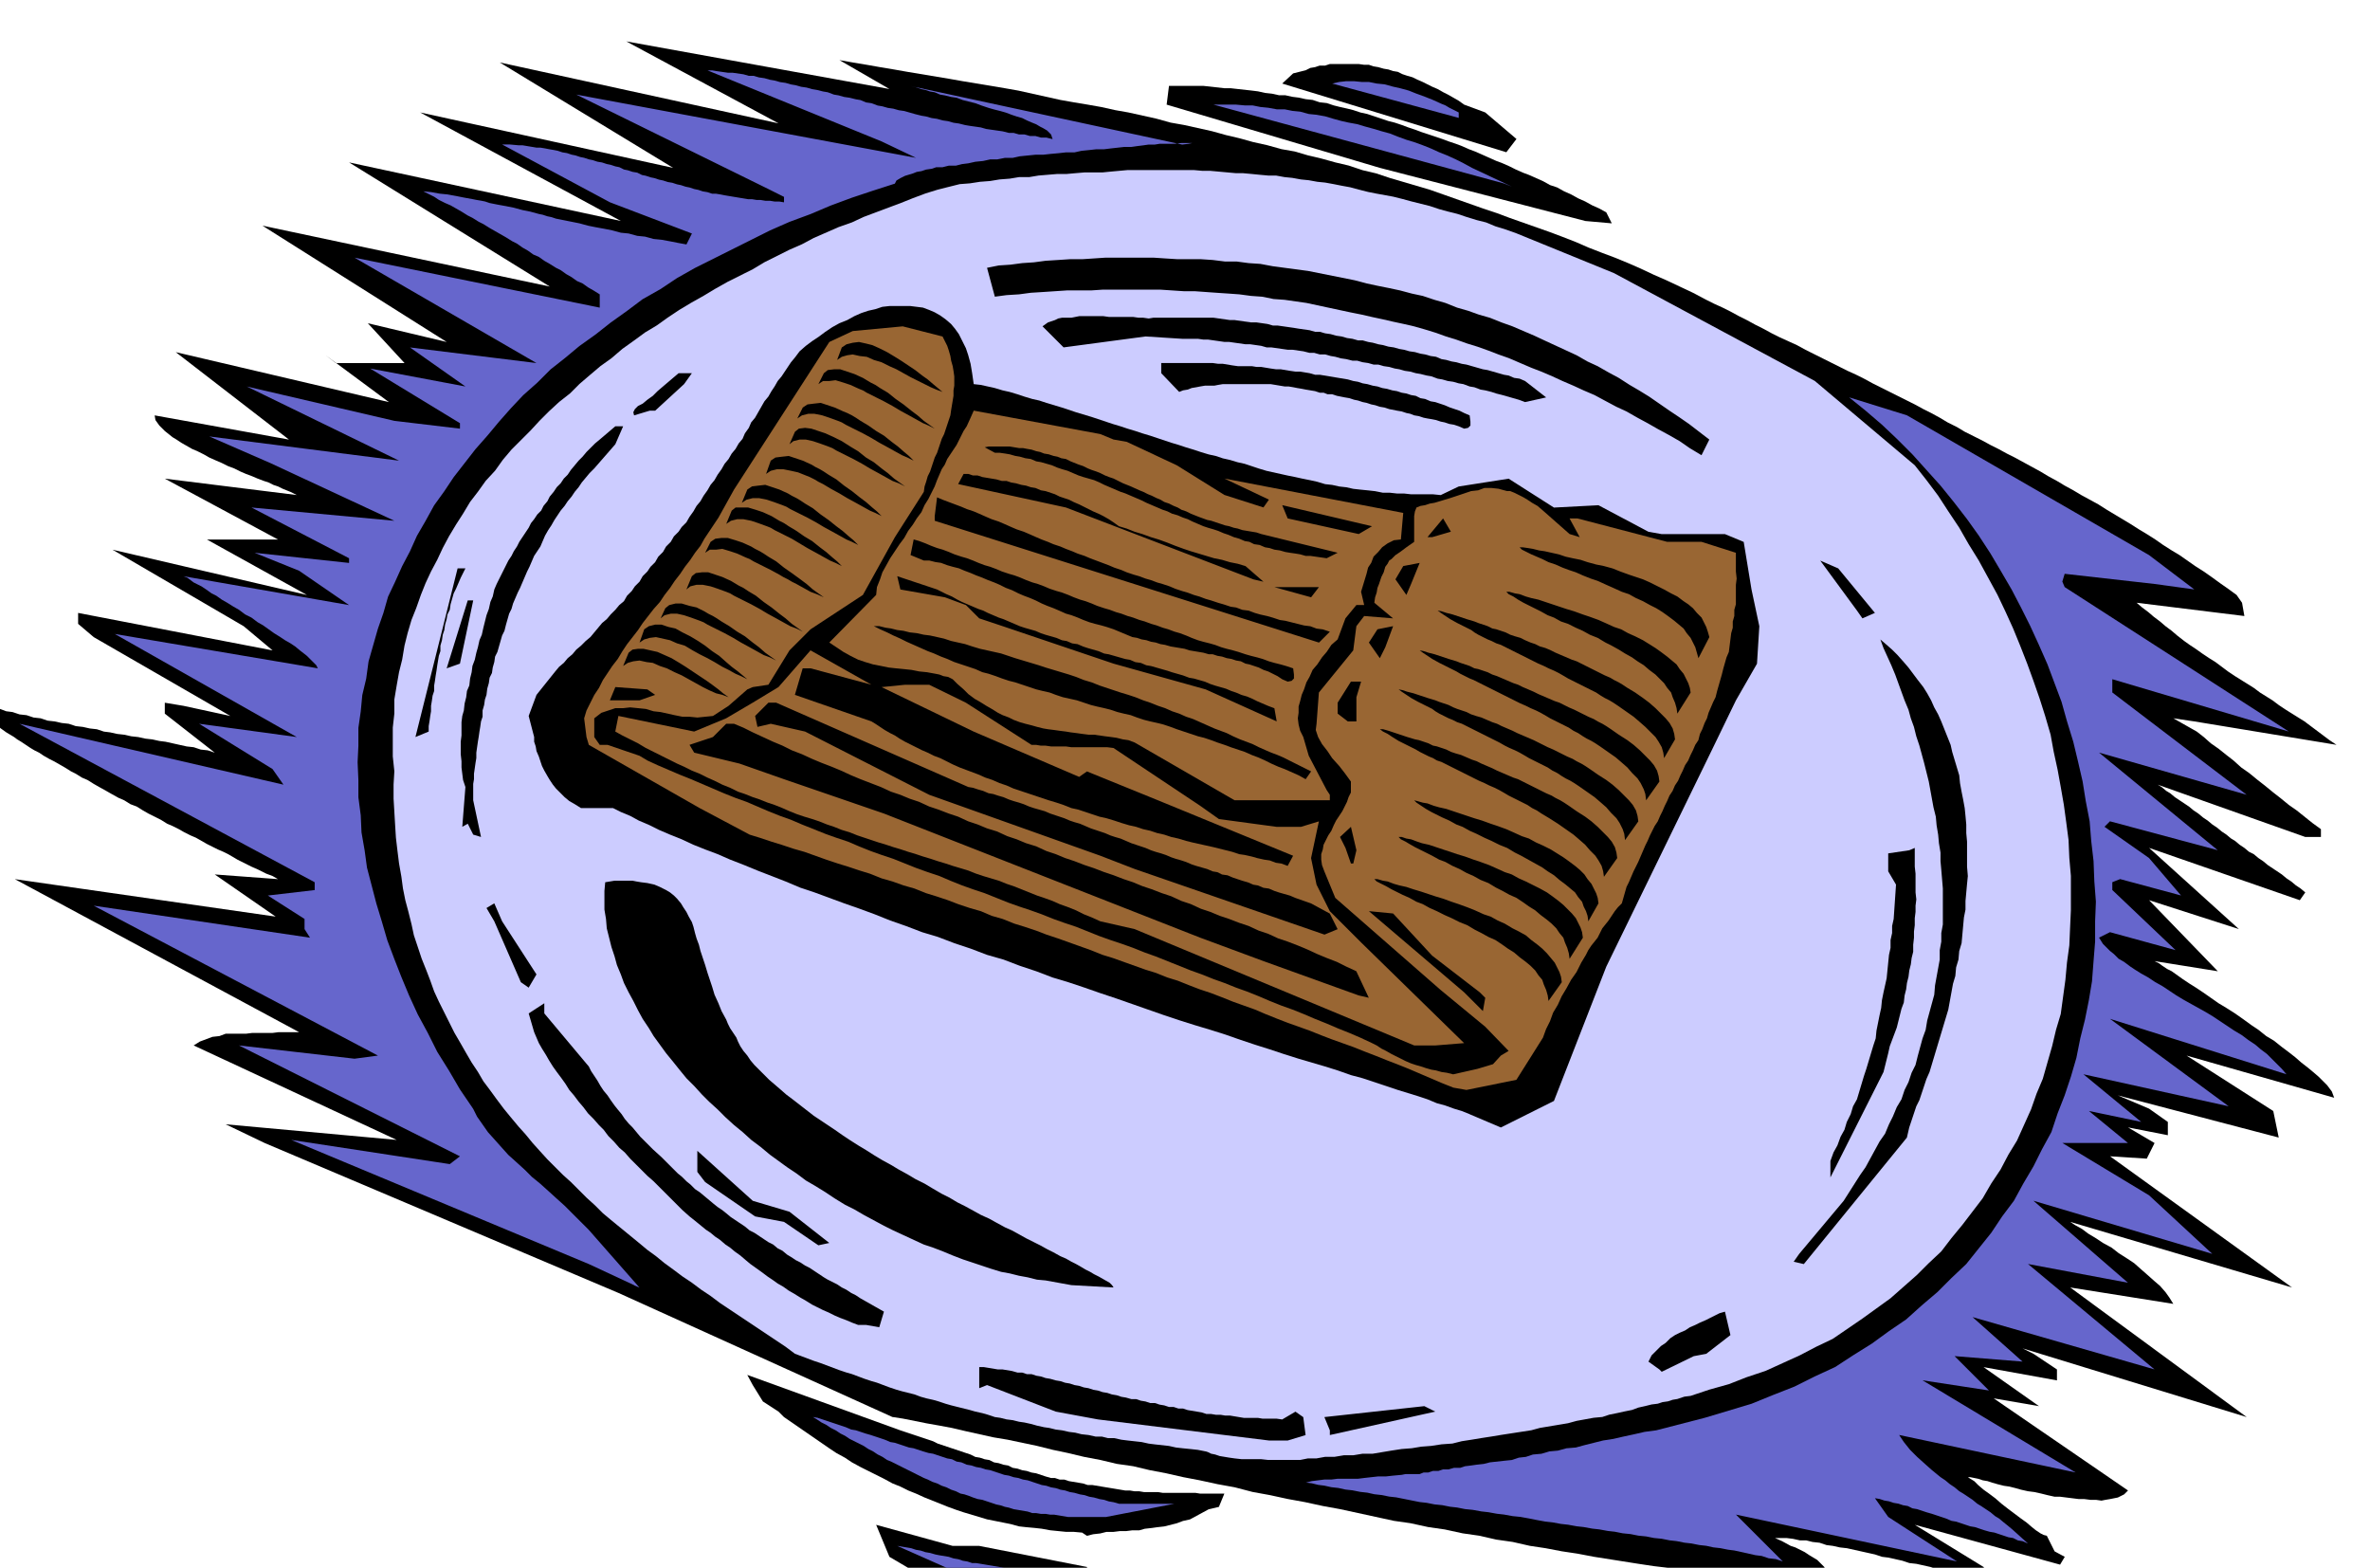 <svg xmlns="http://www.w3.org/2000/svg" fill-rule="evenodd" height="324.436" preserveAspectRatio="none" stroke-linecap="round" viewBox="0 0 3035 2008" width="490.455"><style>.brush1{fill:#000}.pen1{stroke:none}.brush2{fill:#66c}.brush4{fill:#963}</style><path class="pen1 brush1" d="m1264 2044-51-10-23-10-51-30-17-41 98 27h34l138 27v20l-30 7-98 10z"/><path class="pen1 brush2" d="m1264 2031-115-51 6 1 6 1 6 1 6 2 6 1 6 2 6 1 7 2 5 1 6 1 6 1 6 2 6 1 6 2 6 1 6 2h5l6 1 6 1 6 1 6 1 6 1 6 1 6 1h6l6 1h6l6 1h6l7 1 6 1 7 1-78 17z"/><path class="pen1 brush1" d="m1143 1815-351-159-453-192-50-24 219 20-260-121 8-5 8-3 8-3 9-1 8-3h26l8-1h26l8-1h26L19 1126l334 48-78-54 81 6-7-4-8-3-10-5-9-4-6-3-6-3-6-3-5-3-7-4-6-3-7-3-6-3-8-4-7-4-7-4-7-3-8-4-7-4-8-4-7-3-8-5-8-4-8-4-7-4-8-5-8-3-8-5-7-3-9-5-7-4-9-5-7-4-8-5-7-3-8-5-6-3-8-5-7-4-7-4-6-3-7-4-6-4-6-3-5-3-6-4-6-4-5-3-4-3-10-6-7-5-7-6-4-4-4-4-1-2 7-10 8 1 8 3 8 1 9 3 9 1 9 3 9 1 9 3 9 1 9 2 9 1 9 3 9 1 9 2 9 1 9 3 8 1 9 2 9 1 9 2 9 1 9 2 9 1 9 2 8 1 9 2 9 2 9 2 9 1 9 3 9 1 9 3-64-50v-14l24 4 60 13-175-101-20-17v-14l249 48-37-31-168-98 249 58-128-71h91l-145-78 169 21-4-2-4-2-5-2-5-2-6-3-6-2-6-3-6-2-8-3-7-3-8-3-7-3-8-4-8-3-8-4-7-3-9-4-7-4-8-4-7-3-7-4-7-4-6-4-5-3-10-8-7-7-5-7-1-6 172 31-145-112 273 64-81-60 13 10h88l-47-51 101 24-236-149 368 78-257-159 348 75-257-139 324 71L640 80l357 78L802 53l337 61-64-37 17 3 18 3 17 3 18 3 17 3 18 3 18 3 18 3 17 3 18 3 18 3 18 3 17 3 18 4 18 4 18 4 17 3 18 3 17 3 18 4 17 3 18 4 18 4 18 5 17 3 18 4 18 4 18 5 17 4 18 5 18 4 18 5 17 3 17 5 17 4 18 5 17 4 18 6 17 4 18 6 17 5 17 5 17 5 17 6 17 6 17 6 17 6 18 6 16 6 17 6 17 6 17 6 16 6 18 7 16 7 18 7 16 6 17 7 16 7 17 8 16 7 17 8 17 8 17 9 10 5 11 5 10 5 11 6 10 5 11 6 10 5 11 6 10 5 11 5 11 5 11 6 10 5 12 6 10 5 12 6 10 5 11 5 10 5 11 6 10 5 12 6 10 5 12 6 10 5 11 6 10 5 11 6 10 6 12 6 10 6 12 6 10 5 11 6 10 5 11 6 10 5 11 6 11 6 11 6 10 6 11 6 10 6 11 6 10 6 11 6 11 6 11 7 10 6 10 6 10 6 11 7 10 6 11 7 10 7 11 7 10 6 10 7 10 7 11 7 10 7 11 8 10 7 11 8 7 10 3 17-138-17 7 6 8 6 7 6 8 6 7 6 8 6 7 6 9 7 7 5 9 6 7 5 9 6 8 5 8 6 8 6 9 6 8 5 8 5 8 5 8 6 8 5 8 5 8 6 9 6 8 5 8 5 8 5 8 6 8 6 8 6 8 6 9 6-182-30-27-4 30 17 9 7 9 8 10 7 10 8 9 7 10 9 10 7 11 9 9 7 11 9 9 7 11 9 10 7 10 8 10 8 11 8v10h-20l-189-67 5 3 6 5 5 3 6 5 6 4 6 4 6 4 6 5 6 4 6 5 6 4 6 5 6 4 6 5 6 4 6 5 5 3 6 5 6 4 6 5 6 3 6 5 6 4 6 5 6 4 6 4 6 4 6 5 6 4 6 5 6 4 6 5-7 10-193-67 115 104-115-37 88 91-81-13 2 1 4 2 4 3 6 4 6 3 7 5 7 5 9 6 8 5 9 6 10 7 10 7 10 6 11 7 10 7 11 8 9 6 10 8 10 6 10 8 8 6 9 7 8 7 9 7 6 5 7 6 5 5 6 6 6 8 3 8-189-54 111 71 7 34-206-54 40 17 24 17v17l-51-10 34 20-10 20-47-3 233 168-284-84 6 4 9 5 8 6 10 6 9 6 11 6 9 7 11 7 9 6 9 8 8 7 9 8 7 6 7 8 5 7 5 8-132-21 226 166-287-88 14 7 30 20v14l-94-17 71 50-58-10 172 118-5 5-8 4-5 1-5 1-6 1-5 1-7-1h-7l-8-1h-7l-8-1-8-1-8-1h-7l-9-2-8-2-9-2-8-1-9-2-7-2-8-2-7-1-8-2-7-2-6-2-6-1-6-2-5-1-5-1h-3l3 2 5 3 5 5 7 6 7 5 8 6 8 7 9 7 8 6 8 6 7 5 7 6 5 4 6 4 4 2 4 1 10 20 13 7-6 10-186-51 88 54 10 17-9-2-8-2-9-2-8-1-9-2-9-2-9-2-8-1-9-3-9-2-9-2-9-1-9-3-9-2-9-2-8-1-9-3-9-2-9-2-9-2-9-2-9-1-9-2-8-1-9-3-9-1-8-2h-8l-9-2-8-1h-15l9 4 11 6 6 2 6 3 6 3 6 4 10 6 9 9 2 4 3 5 2 5 1 6-10-1h-32l-13-1-13-1-14-1-13-1-15-2-15-2-16-2-16-1-17-3-17-2-18-2-17-2-20-3-19-3-19-3-19-3-21-4-20-3-21-4-20-3-22-5-21-3-22-5-21-3-23-5-21-3-23-5-21-3-23-5-23-5-23-5-22-4-23-5-22-4-23-5-22-4-23-6-22-4-23-5-21-4-22-5-21-4-21-5-21-3-21-5-21-4-21-5-19-4-20-5-19-4-19-4-18-3-18-4-18-4-17-4-16-3-17-3-15-3-15-3-13-2z"/><path class="pen1 brush2" d="m1672 1899 8-2 8-1 8-1h9l8-1h26l8-1 9-1 9-1h10l9-1 11-1 5-1h18l5-2h6l6-2h7l6-2h7l7-2h8l6-2 8-1 7-1 9-1 8-2 9-1 9-1 10-1 9-3 9-1 9-3 11-1 10-3 11-1 11-3 12-1 11-3 12-3 12-3 13-2 13-3 14-3 13-3 15-2 31-8 31-8 30-9 30-9 27-11 28-11 26-13 26-12 23-15 24-15 22-16 22-15 20-18 20-17 18-18 19-18 16-20 16-20 14-21 15-20 12-22 13-22 11-22 12-22 8-24 9-23 8-24 7-24 5-25 6-24 5-25 4-24 2-26 2-25v-26l1-25-2-26-1-26-3-26-2-25-5-26-4-25-6-26-6-25-8-26-7-25-9-24-9-24-11-25-11-24-12-24-12-23-14-24-13-22-15-23-15-21-17-22-17-21-18-20-18-20-20-20-19-18-21-18-21-17 74 23 310 179 58 44-51-7-115-13-3 10 3 7 287 185-226-67v17l172 131-189-54 152 125-138-37-7 7 57 40 41 48-78-21-10 4v10l81 77-84-23-14 7 5 8 9 9 5 4 6 6 7 4 8 6 6 4 8 5 9 5 9 6 9 5 9 6 9 6 10 6 9 5 9 5 9 5 10 6 9 6 9 6 9 6 10 6 8 6 9 6 7 6 8 6 6 6 7 7 6 6 6 7-226-71 152 112-186-41 74 61-67-14 50 41h-84l111 67 81 75-229-68 121 105-128-24 162 135-233-67 64 57-87-7 44 44-85-13 196 118-226-48 6 9 8 10 9 9 10 9 9 8 11 9 6 4 6 5 6 4 6 5 5 3 6 4 6 4 6 5 5 3 6 4 6 4 6 5 5 3 6 5 5 4 6 5 10 9 10 9-7-3-6-1-6-3-6-1-6-2-6-2-6-2-6-1-7-2-6-2-6-2-6-1-6-2-6-2-6-2-6-1-7-3-6-2-6-2-6-2-7-2-6-2-6-2-6-1-6-3-6-1-6-2-6-1-6-2-6-1-6-2-6-1 17 24 88 57-283-60 60 60-9-3-9-1-9-3-8-1-9-2-9-2-9-2-8-1-10-2-9-1-9-2-9-1-10-2-9-1-10-2-9-1-10-2-10-1-10-2-10-1-10-2-10-1-10-2-9-1-11-2-9-1-11-2-9-1-11-2-9-1-11-2-9-1-11-2-10-2-11-2-10-1-11-2-9-1-11-2-9-1-11-2-10-1-10-2-9-1-10-2-10-1-10-2-9-1-10-2-10-2-10-2-9-1-10-2-9-1-9-2-9-1-10-2-9-1-9-2-9-1-9-2-8-1-8-2-8-1z"/><path class="pen1 brush1" d="m1386 1963-11-1h-10l-10-1-10-1-11-2-9-1-11-1-9-1-11-3-10-2-10-2-10-2-10-3-10-3-10-3-9-3-11-4-10-4-10-4-10-4-11-5-10-4-10-5-10-4-11-6-10-5-10-5-10-5-11-6-9-6-11-6-9-6-58-40-7-7-20-13-13-21-7-13 196 71 6 2 6 2 6 2 6 2 6 2 6 2 6 2 6 3 6 2 6 2 6 2 6 2 6 2 6 2 6 2 6 3 6 1 6 2 6 1 6 3 6 1 6 2 6 1 6 3 6 1 6 2 6 1 6 2 6 1 6 2 6 2 7 2h5l6 2h6l6 2 6 1 6 1 6 1 6 2h6l6 1 6 1 6 1 6 1 6 1 6 1 6 1h6l6 1h6l6 1h18l6 1h42l6 1h31l-7 17-13 3-24 13-9 2-8 3-8 2-8 2-9 1-7 1-9 1-7 2h-9l-8 1h-8l-8 1h-9l-8 2-9 1-8 2-6-4z"/><path class="pen1 brush2" d="M1416 1943h-48l-6-1-6-1-6-1h-5l-6-1h-6l-6-1h-5l-6-2-6-1-6-1-6-1-6-2-5-1-6-2-5-1-6-2-6-2-6-2-6-1-6-2-5-2-6-2-5-1-6-3-6-2-6-3-6-2-6-3-6-2-6-3-5-2-6-3-6-3-6-3-6-3-6-3-6-3-6-3-5-2-6-4-6-3-6-4-6-3-6-4-6-3-6-3-6-3-6-4-6-3-6-4-6-3-6-4-6-3-6-4-5-3 6 1 6 2 6 2 6 2 6 2 6 2 6 2 7 3 6 1 6 2 6 2 7 2 6 2 6 2 6 2 7 3 6 1 6 2 6 2 6 2 6 1 6 2 6 2 7 2 6 1 6 2 6 2 6 2 6 1 6 3 6 1 7 3 6 1 6 2 6 1 6 2 6 1 6 2 6 2 6 2 6 1 6 2 6 1 6 2 6 1 6 2 6 2 6 2 6 1 6 2 6 1 6 2 6 1 6 2 6 1 7 2 6 1 6 2 6 1 7 2 6 1 6 2 6 1 7 2h71l-88 17z"/><path class="pen1" style="fill:#ccf" d="m1544 1859-10-2-9-1-10-1-9-1-9-2-9-1-9-1-8-1-9-2-9-1-9-1-8-1-9-2h-8l-8-2h-8l-9-2-9-1-8-2-8-1-9-2-8-1-8-2-7-1-9-2-7-2-9-2-7-1-8-2-8-1-8-2-7-1-9-3-7-2-9-2-7-2-8-2-8-2-8-2-7-2-9-3-7-2-9-2-7-2-8-3-8-2-8-2-7-2-9-3-8-3-8-3-7-2-9-3-8-3-8-3-7-2-9-3-8-3-8-3-8-3-9-3-8-3-8-3-8-3-12-9-12-8-12-8-12-8-12-8-12-8-12-8-12-8-12-9-12-8-12-9-12-8-12-9-11-8-11-9-11-8-12-10-11-9-11-9-11-9-12-10-10-10-11-10-9-9-11-11-10-9-11-11-9-9-10-11-9-10-9-11-9-10-10-12-9-11-9-12-8-11-9-12-7-12-8-12-7-12-8-14-7-12-7-14-6-12-7-14-6-13-5-14-5-13-6-15-5-15-5-15-3-14-4-16-4-15-3-15-2-15-3-17-2-16-2-17-1-16-1-17-1-17v-18l1-17-2-19v-37l2-18v-18l3-18 3-17 4-16 3-18 4-16 5-17 6-15 6-17 6-15 7-15 8-15 7-15 8-15 9-15 9-14 9-15 10-13 10-14 12-13 10-14 11-13 12-12 12-12 12-13 12-12 13-12 14-11 12-12 14-12 13-11 14-10 14-12 14-10 15-11 15-9 14-10 15-10 15-9 16-9 15-9 16-9 16-8 16-8 15-9 16-8 16-8 16-7 15-8 16-7 16-7 17-6 15-7 16-6 16-6 16-6 15-6 16-6 16-5 16-4 12-3 13-1 13-2 13-1 12-2 13-1 12-2h13l12-2 12-1 12-1h12l11-1 12-1h23l10-1 11-1 11-1h85l11 1h10l11 1 11 1 11 1h9l11 1 10 1 11 1h10l11 2 10 1 11 2 10 1 11 2 10 1 11 2 10 2 11 2 11 3 12 3 10 2 11 2 11 2 12 3 11 3 12 3 12 3 12 4 11 3 12 3 12 4 13 4 12 3 12 5 13 4 14 5 125 51 257 138 128 108 15 19 15 20 13 20 14 21 12 21 13 21 12 22 12 22 10 21 10 22 9 22 9 23 8 22 8 23 7 22 7 24 4 22 5 23 4 22 4 23 3 22 3 23 1 23 2 23v44l-1 22-1 23-3 22-2 22-3 22-3 22-6 20-5 21-6 21-6 21-8 19-7 20-9 20-9 20-11 18-10 19-12 18-11 19-13 17-13 17-14 17-13 17-16 15-15 15-17 15-17 15-18 13-18 13-19 13-19 13-21 10-21 11-22 10-22 10-24 8-23 9-25 7-24 8-8 1-9 3-6 1-6 2-7 1-6 2-8 1-8 2-9 2-8 3-10 2-9 2-10 2-9 3-11 1-11 2-11 2-11 3-12 2-12 2-12 2-11 3-13 2-13 2-13 2-12 2-13 2-12 2-13 2-12 3-14 1-13 2-13 1-12 2-13 1-13 2-12 2-12 2h-13l-12 2h-12l-12 2h-12l-11 2h-11l-10 2h-41l-9-1h-25l-9-1-7-1-6-1-6-1-6-2-5-1-4-2-3-1z"/><path class="pen1 brush1" d="m1625 1845-219-27-54-10-88-34-10 4v-27h6l6 1 6 1 6 1h6l6 1 6 1 7 2h6l6 2h6l6 2 6 1 6 2 6 1 7 2 6 1 6 2 6 1 6 2 6 1 6 2 6 1 6 2 6 1 6 2 6 1 6 2 6 1 6 2 6 1 7 2h6l6 2 6 1 6 2h6l6 2 6 1 6 2h6l6 2h6l6 2 6 1 6 1 6 1 6 2h6l6 1h6l6 1h6l6 1 6 1 6 1h18l6 1h18l7 1 17-10 10 7 3 23-23 7h-24zm78-7v-6l-7-17 128-14 14 7-135 30zm425-81-3-3-14-10 4-8 6-6 6-6 6-4 6-6 6-4 6-3 7-3 6-4 7-3 6-3 7-3 6-3 6-3 6-3 7-2 7 30-31 24-16 3-41 20zm-1019-60h-10l-8-3-7-3-8-3-7-3-8-4-7-3-8-4-6-3-8-5-7-4-8-5-7-4-7-5-7-4-7-5-6-4-8-6-7-5-7-5-6-5-7-6-7-5-6-5-6-4-7-6-6-4-6-5-6-4-11-9-10-8-9-8-7-7-8-8-7-7-8-8-7-7-8-7-7-7-8-8-7-7-7-8-7-6-7-8-7-7-6-8-6-6-7-8-7-7-6-8-6-7-6-8-6-7-5-8-5-7-6-8-5-7-5-8-4-7-5-8-4-7-3-7-3-7-7-24 20-13v13l57 68 3 6 4 6 4 6 4 7 4 6 5 6 4 6 5 7 4 5 5 6 4 6 5 6 5 5 5 6 5 6 6 6 10 10 11 10 10 10 11 11 5 4 6 6 5 4 6 6 6 4 6 5 6 5 6 5 5 4 6 4 5 4 6 5 6 4 6 4 6 4 6 5 6 3 6 4 6 4 6 4 6 3 6 5 6 3 6 5 5 3 6 4 6 3 6 4 6 3 6 4 6 4 6 4 5 3 6 3 6 3 6 4 6 3 6 4 6 3 6 4 30 17-6 20-17-3z"/><path class="pen1 brush2" d="m812 1646-58-27-381-159 203 31 13-10-283-142 148 17 30-4-364-192 277 41-7-11v-13l-47-30 60-7v-10L25 927l338 78-14-20-94-58 125 17-233-132 260 44-2-4-5-5-7-7-9-7-6-5-6-4-7-4-6-4-8-5-7-5-7-5-7-4-8-6-8-4-8-6-7-4-8-5-7-4-7-5-6-3-7-5-6-4-6-3-4-2-8-6-5-2 212 37-64-44-57-23 121 13v-6l-125-65 183 17-159-74-78-34 243 31-195-95 189 44 84 10v-7l-115-70 122 23-71-50 162 20-233-135 314 64v-17l-8-5-7-4-7-5-7-3-7-5-7-4-7-5-6-3-8-5-7-4-7-5-7-3-7-5-7-4-7-5-6-3-8-5-7-4-7-4-7-4-8-5-6-3-8-5-6-3-8-5-7-4-7-4-7-3-8-4-6-4-8-4-6-3 10 1 11 2 10 1 11 2 10 2 11 2 5 1 6 1 5 1 6 2 10 2 11 2 10 2 11 3 10 2 11 3 5 1 6 2 5 1 6 2 10 2 10 2 10 2 11 3 10 2 11 2 10 2 11 3 10 1 11 3 10 1 11 3 10 1 11 2 10 2 11 2 7-14-105-40-138-74h10l11 1h5l6 1 6 1 6 1h5l6 1 5 1 6 1 5 1 6 2 6 1 6 2 5 1 6 2 5 1 6 2 5 1 6 2 6 1 6 2 5 1 6 2 5 1 6 3 5 1 6 2 6 1 6 3 5 1 6 2 5 1 6 2 5 1 6 2 6 1 6 2 5 1 6 2 5 1 6 2 5 1 6 2 6 1 6 2h5l6 1 5 1 6 1 6 1 6 1 6 1 6 1h5l6 1h5l6 1h6l6 1h6l6 1v-7l-20-10-246-121 435 81-44-21-223-91h6l6 1 7 1 7 1h6l7 1 7 1 7 2h6l7 2 7 1 7 2 6 1 7 2 7 1 7 2 6 1 7 2 7 1 7 2 6 1 8 2 6 1 8 3 6 1 7 2 7 1 8 2 6 1 7 3 7 1 8 3 6 1 7 2 7 1 7 2 7 1 7 2 7 2 8 2 6 1 7 2 7 1 7 2 7 1 7 2 7 1 8 2 6 1 7 1 7 1 7 2 7 1 7 1 7 1 8 2h6l7 2h7l7 2h7l7 2h7l8 2-2-6-5-5-5-3-4-2-5-3-5-2-7-3-6-3-7-2-6-2-8-3-7-2-8-2-7-2-9-3-8-3-8-2-8-2-8-3-7-1-8-2-6-1-7-3-6-1-6-2-5-1-9-3-5-1 348 75 8-1 5-1h3-17l-9 1h-19l-6 1h-8l-7 1-8 1-7 1h-9l-9 1-9 1-8 1h-10l-9 1-10 1-9 2h-11l-9 1-11 1-9 1h-10l-10 1-10 1-9 2h-10l-10 2h-9l-9 2-10 1-9 2-8 1-8 2h-9l-8 2h-8l-6 2-7 1-6 2-6 1-5 2-10 3-6 3-5 3-2 4-28 9-27 9-27 10-26 11-27 10-25 11-24 12-24 12-24 12-24 12-23 13-21 14-23 13-20 15-21 15-19 15-21 15-18 15-19 15-17 17-18 16-16 17-15 17-15 18-15 17-14 18-14 18-12 18-13 18-11 20-11 19-9 20-10 19-9 20-9 19-6 21-7 20-6 21-6 21-3 22-5 21-2 21-3 21v23l-1 21 1 23v22l3 23 1 22 4 23 3 22 6 23 6 23 7 23 7 24 9 24 9 23 10 24 11 24 13 24 12 24 15 24 14 24 17 25 5 10 7 10 7 10 9 10 8 9 9 10 10 9 11 10 9 9 11 9 10 9 11 10 10 9 10 10 10 10 11 11 65 74-7-3z"/><path class="pen1 brush1" d="m1372 1646-11-2-11-2-11-2-11-1-12-3-11-2-12-3-11-2-13-4-12-4-12-4-12-4-13-5-12-5-13-5-12-4-13-6-13-6-13-6-12-6-13-7-13-7-12-7-12-6-13-8-12-8-13-8-12-7-12-9-12-8-11-8-11-8-12-10-12-9-11-10-11-9-11-10-10-10-11-10-9-9-10-11-10-10-9-11-8-10-9-11-8-11-8-11-6-10-8-12-6-11-6-12-6-11-6-12-4-11-5-12-3-11-4-12-3-12-3-12-1-12-2-12v-24l1-11 6-1 6-1h23l5 1 6 1 8 1 9 2 7 3 8 4 5 3 5 4 4 4 5 6 3 5 4 6 3 6 4 7 2 6 2 8 2 7 3 8 2 8 3 9 3 9 3 10 3 9 3 9 3 10 5 11 4 10 6 11 2 5 3 6 4 6 4 6 2 5 3 6 4 6 5 6 4 6 5 6 6 6 7 7 6 6 7 6 7 6 8 7 8 6 9 7 9 7 9 7 9 6 9 6 9 6 10 7 9 6 11 7 10 6 11 7 10 6 11 6 10 6 11 6 10 6 12 6 10 6 12 7 10 5 10 6 10 5 11 6 9 5 11 5 9 5 11 6 9 4 9 5 9 5 10 5 8 4 9 5 8 4 9 5 7 3 7 4 6 3 7 4 5 3 6 3 5 3 6 3 7 4 7 4 3 3 2 3-54-3zm925-30 7-10 57-68 7-11 7-11 7-11 7-10 6-11 6-11 6-11 7-10 5-12 5-10 5-12 6-10 4-12 5-10 4-12 5-10 3-12 3-11 3-11 4-11 2-12 3-11 3-11 3-11 1-12 2-11 2-11 2-11v-12l2-11v-11l2-11v-46l-1-12-1-12-1-11v-11l-2-12-1-11-2-12-1-11-3-12-2-11-2-11-2-11-3-12-3-12-3-11-3-11-4-12-3-12-4-11-3-11-5-12-4-11-4-11-4-11-5-12-5-11-5-11-4-11 7 6 8 7 7 7 8 9 6 7 6 8 6 8 7 9 5 8 5 9 4 9 5 9 4 9 4 10 4 10 4 10 2 9 3 10 3 10 3 10 1 10 2 11 2 10 2 11 1 10 1 11v11l1 11v32l1 12-1 10-1 11-1 11v11l-2 10-1 11-1 11-1 11-3 10-1 11-3 10-1 11-3 10-2 11-2 11-2 11-3 10-3 10-3 10-3 10-3 10-3 10-3 10-3 10-4 9-3 9-3 9-3 9-4 8-3 9-3 9-3 9-3 13-132 162-13-3zm-1249-21-44-30-37-7-64-44-10-13v-27l71 64 47 14 51 40-14 3z"/><path class="pen1 brush1" d="M2344 1508v-21l4-11 5-9 4-11 5-9 3-10 5-10 3-10 5-9 3-10 3-10 3-10 3-9 3-10 3-10 3-10 3-9 1-10 2-10 2-10 2-9 1-10 2-10 2-9 2-9 1-10 1-10 1-10 2-9v-10l2-9v-9l2-9 3-44-10-17v-23l27-4 7-3v24l1 9v24l1 9-1 8v8l-1 8v9l-1 8v8l-1 9v9l-2 8-1 8-2 8-1 8-2 8-1 8-2 8-1 9-3 8-2 8-2 8-2 8-3 8-3 8-3 8-2 9-6 24-68 135zm-462-81-10-4-10-3-11-4-11-3-12-5-12-4-13-4-13-4-15-5-15-5-15-5-15-4-17-6-16-5-17-5-17-5-19-6-18-6-19-6-18-6-20-7-19-6-20-6-19-6-21-7-20-7-20-7-20-7-21-7-20-7-21-7-20-6-21-8-21-7-21-8-21-6-21-8-21-7-21-8-20-6-21-8-20-7-20-8-19-7-20-7-19-7-19-7-18-6-19-8-18-7-18-7-17-7-18-7-16-7-16-6-15-6-15-7-15-6-14-6-12-6-14-6-11-6-12-5-10-5h-41l-8-5-7-4-6-5-5-5-6-6-4-5-4-6-3-5-4-7-3-6-2-6-2-6-3-7-1-6-2-6v-6l-7-27 10-27 24-30 5-6 6-5 5-6 6-5 5-6 6-5 6-6 6-5 5-6 5-6 5-6 6-5 5-6 6-6 5-6 6-5 4-7 6-6 4-6 6-6 4-7 6-6 4-6 6-6 4-7 6-6 4-7 6-6 4-7 6-6 4-6 6-6 4-7 5-7 4-7 5-6 4-7 5-7 4-7 5-6 4-7 5-7 4-7 5-6 4-7 5-6 4-7 5-6 3-7 5-7 3-7 5-6 4-7 4-7 4-7 5-6 4-7 4-6 4-7 5-6 4-6 4-6 4-6 5-6 6-8 8-7 8-6 9-6 8-6 9-6 9-5 10-4 9-5 9-4 9-3 9-2 9-3 9-1h27l8 1 8 1 8 3 7 3 7 4 7 5 7 6 5 6 5 7 4 8 5 10 3 9 3 11 1 6 1 6 1 7 1 7 9 1 9 2 9 2 10 3 9 2 10 3 9 3 10 3 9 2 9 3 10 3 10 3 9 3 9 3 10 3 10 3 9 3 9 3 9 3 10 3 9 3 10 3 9 3 10 3 9 3 9 3 9 3 10 3 9 3 10 3 9 3 10 3 9 2 9 3 9 2 10 3 9 2 9 3 9 3 10 3 9 2 9 2 9 2 10 2 9 2 10 2 9 2 10 3 9 1 9 2 9 1 9 2 9 1 10 1 9 1 10 2h9l9 1h9l9 1h28l10 1 23-11 64-10 58 37 57-3 64 34 17 3h81l24 10 10 61 10 47-3 48-27 47-31 64-135 277-67 172-68 34-40-17z"/><path class="pen1 brush4" d="m1861 1393-15-6-14-6-14-6-14-6-15-6-13-5-15-6-13-5-15-6-14-5-14-5-13-5-15-6-14-5-14-5-13-5-15-6-14-6-14-5-14-5-15-6-13-5-15-5-13-5-15-6-13-4-15-6-13-4-14-5-14-5-14-5-13-4-15-6-14-5-14-5-14-5-15-5-13-5-15-5-13-4-15-6-14-4-14-6-14-4-15-5-13-5-15-5-13-4-15-6-14-4-14-5-14-4-15-6-13-4-15-5-13-4-15-5-14-5-14-5-14-4-15-5-13-4-15-5-13-4-64-34-142-81-3-10-3-24 3-10 5-10 5-10 6-9 5-10 6-9 6-9 7-9 6-10 6-9 7-9 7-9 6-9 7-9 7-9 8-9 6-9 7-9 6-9 7-9 6-9 7-9 6-9 7-9 5-9 6-9 6-9 6-9 5-9 5-9 5-9 5-9 122-189 30-14 64-6 51 13 3 6 3 6 2 6 2 7 1 6 2 7 1 6 1 7v12l-1 6v7l-1 6-1 6-1 6-1 7-2 6-2 6-2 6-2 6-3 6-2 6-2 6-2 6-3 6-2 6-2 6-2 6-3 6-2 7-2 6-1 7-37 58-41 74-67 44-27 27-27 44-20 3-7 3-24 21-20 13-10 1-10 1-10-1h-9l-10-2-9-2-9-2-9-1-10-3-10-1-10-1-9 1h-10l-9 3-9 3-9 7v24l7 10h10l41 14 10 6 13 6 14 6 14 6 15 6 14 6 14 6 14 6 15 6 14 5 14 6 14 6 15 6 14 5 14 6 15 6 15 6 14 5 15 5 14 6 15 6 14 5 15 5 15 6 15 6 14 5 15 5 14 6 15 6 14 5 15 5 15 6 15 6 14 5 15 5 14 5 15 6 14 5 15 5 15 6 15 6 14 5 15 5 14 5 15 6 14 5 15 6 15 6 15 6 14 5 15 6 14 5 15 6 14 5 15 6 14 6 15 6 14 5 15 6 14 6 15 6 14 6 15 6 14 6 15 7 6 3 6 4 6 3 7 4 6 3 6 3 6 3 7 3 6 2 7 2 6 2 7 2 6 1 7 2 7 1 8 2 31-7 20-6 10-11 10-6-30-31-57-47-135-118-14-34-3-8-1-7v-7l2-6 1-6 3-6 3-6 4-6 3-7 3-6 4-6 4-6 3-6 3-6 2-6 3-6v-14l-8-11-7-9-9-10-6-9-7-9-5-9-3-9 1-8 3-40 44-54 4-31 10-13 37 3-24-20 1-7 2-6 1-6 2-5 3-9 3-6 2-7 3-4 2-4 3-2 5-5 6-4 8-6 10-7v-33l1-6 2-5 5-2 6-1 6-2 6-1 10-3 10-3 9-3 9-3 9-3 9-1 8-3h9l9 1 11 3h4l5 2 6 3 6 3 5 3 6 4 7 4 7 6 34 30 13 4-13-24h10l115 30h44l44 14v24l1 9-1 8v25l-2 7v8l-2 7v8l-2 7-1 8-1 8-1 8-3 7-2 7-2 7-2 8-2 7-2 7-2 7-2 8-3 6-3 7-3 7-2 7-3 6-3 8-3 6-2 8-4 6-3 7-3 6-3 7-4 6-3 7-3 6-3 7-4 6-3 7-4 6-3 7-3 6-3 7-3 6-3 7-4 6-3 6-3 6-3 7-3 6-3 7-3 7-3 7-3 6-3 6-3 7-3 7-3 6-2 7-2 7-2 7-5 5-4 5-4 6-4 6-4 5-4 5-3 6-3 6-4 5-4 5-4 6-3 6-3 5-3 5-3 6-3 6-7 10-6 11-6 10-5 11-6 10-4 11-5 10-4 11-34 54-64 13-17-3z"/><path class="pen1 brush4" d="m1811 1339-358-149-44-10-11-5-10-4-10-5-10-4-11-4-9-4-11-4-9-3-10-4-10-4-10-4-9-3-10-4-10-3-10-3-9-3-10-4-10-3-10-3-9-3-10-3-9-3-10-3-9-3-10-3-9-3-10-3-9-3-10-3-9-3-9-3-9-3-10-4-10-3-10-4-9-3-10-4-9-3-10-3-9-3-10-4-9-4-10-4-9-3-10-4-9-3-10-4-9-3-10-5-10-4-10-5-9-4-10-5-10-4-10-5-9-4-10-5-10-5-10-5-10-5-10-6-10-5-10-5-9-5 4-20 97 20 41-17 34-20 33-20 41-47 78 44-78-21h-10l-10 34 98 34 5 3 6 4 6 4 7 4 6 3 6 4 7 4 8 4 6 3 8 4 7 3 8 4 8 3 8 4 8 4 9 4 8 3 8 3 8 3 9 4 9 3 9 4 9 3 9 4 9 3 9 3 9 3 9 3 9 3 10 3 9 3 10 4 9 2 9 3 9 3 9 3 9 2 10 3 9 3 10 3 9 2 9 3 9 2 9 3 9 2 9 3 9 2 10 3 8 2 9 2 9 2 9 2 8 2 8 2 8 2 9 3 7 1 9 2 7 2 9 2 7 1 8 3 7 1 8 3 7-13-173-71-91-37-10 7-135-58-118-57 30-3h31l47 23 84 54h6l6 1h6l7 1h19l7 1h46l8 1 111 74 24 17 74 10h31l23-7-10 47 7 34 17 34 40 40 132 129-37 3h-27z"/><path class="pen1 brush1" d="m1899 1295-24-24-122-104 31 3 50 54 61 47 7 7-3 17zm-159-20-122-44-81-30-405-159-128-44-57-20-58-14-6-10 30-10 7-7 10-10h10l12 5 12 6 13 6 13 6 12 5 12 6 13 5 13 6 12 5 13 5 12 5 13 6 12 5 13 5 13 5 13 6 12 4 12 5 12 4 13 6 12 4 13 5 12 4 13 6 12 4 12 5 13 4 13 6 12 4 12 5 13 4 13 6 12 4 12 5 12 4 13 5 12 4 13 5 12 4 13 5 12 4 12 5 12 4 13 5 12 4 13 6 12 4 13 6 12 4 12 5 12 4 13 5 12 4 13 6 12 4 13 6 12 4 13 5 12 5 13 6 12 5 13 5 12 6 13 6 16 34-13-3zm-1063-10-10-7-34-78-10-17 10-6 10 23 44 68-10 17zm1019-68-243-84-44-17-219-78-159-81-44-10-17 4-3-14 17-17h10l246 108 6 1 6 2 7 2 7 3 6 1 6 2 7 2 7 3 6 2 7 2 6 2 7 3 6 2 7 2 7 2 7 3 6 2 6 2 6 2 7 3 6 2 7 2 7 3 7 3 6 2 6 2 6 2 7 3 6 2 7 2 7 3 7 3 6 2 6 2 6 2 7 3 6 2 7 2 6 2 7 3 6 2 7 2 6 2 7 3 6 2 7 2 7 2 7 3 6 1 6 3 7 1 7 3 6 2 6 2 7 2 7 3 6 1 7 3 7 1 7 3 6 2 7 2 7 2 7 3 20 7 24 13 10 20-17 7zm338-17-1-7-2-6-3-6-2-6-5-6-4-6-6-5-6-5-8-6-7-6-8-5-7-5-9-5-9-5-9-5-8-4-10-6-10-4-10-5-9-4-10-5-9-4-9-5-8-3-9-5-9-4-8-4-6-3-7-4-6-4-6-4-3-3 4 1 7 2 6 1 8 3 7 2 9 2 9 3 9 3 9 3 9 3 10 3 11 4 9 3 11 4 9 4 11 5 9 3 9 5 9 4 10 5 8 5 8 5 7 5 8 6 6 5 6 6 4 6 5 6 3 6 3 6 2 6 1 7-13 23zm20-57-1-7-2-7-4-7-4-6-7-7-6-7-8-7-7-6-10-7-10-7-11-7-10-6-6-4-6-3-6-4-6-3-6-3-6-3-6-3-5-3-7-4-6-3-7-3-6-3-7-3-6-3-6-3-6-3-6-3-6-3-6-3-6-3-6-3-6-2-5-3-5-2-6-3-6-3-5-3-4-2-10-5-8-4-8-5-6-4-6-3-4-3h4l7 2 6 2 9 3 9 3 10 3 5 1 6 2 6 2 6 3 5 1 6 2 6 2 6 3 6 2 7 2 7 3 7 3 6 2 6 3 7 3 7 3 6 3 7 3 7 3 7 3 6 2 6 3 6 3 6 3 6 3 6 3 6 3 7 3 5 3 6 3 5 3 6 4 10 7 11 7 8 6 8 7 6 6 7 7 5 6 4 7 2 7 1 7-17 24zm27-47-1-8-2-6-4-8-4-6-7-7-6-7-8-7-7-6-10-7-10-7-6-4-5-3-6-3-5-3-6-4-6-3-6-4-6-3-6-3-6-3-6-3-5-3-7-4-6-3-7-3-6-3-7-4-6-3-6-3-6-3-6-3-6-3-6-3-6-3-6-3-6-2-6-3-5-2-6-3-6-3-5-3-4-3-10-5-8-4-9-5-6-4-6-4-4-3 5 1 6 2 8 2 9 3 9 3 10 3 5 2 6 2 6 2 6 3 5 2 6 2 6 2 6 3 6 2 7 2 7 3 7 3 6 2 6 3 7 3 7 3 6 3 7 3 7 3 7 3 6 3 6 3 6 3 7 3 6 3 6 3 6 3 7 3 5 3 6 3 5 3 6 4 10 7 11 7 8 6 8 7 6 6 7 7 5 6 4 7 2 7 1 7-17 24zm27-51-1-8-2-6-4-8-4-6-7-7-6-7-8-7-7-6-10-7-10-7-6-4-5-3-6-3-5-3-6-4-6-3-6-4-6-3-6-3-6-3-6-3-5-3-7-4-6-3-7-3-6-3-7-3-6-3-6-3-6-3-6-3-6-3-6-3-6-3-6-3-6-3-6-3-5-2-6-3-6-3-5-3-4-2-10-5-8-4-9-5-6-4-6-4-4-3 5 1 6 2 8 2 9 3 9 3 10 3 5 2 6 2 6 2 6 3 5 1 6 2 6 2 6 3 6 2 7 3 7 3 7 3 6 2 6 3 7 3 7 3 6 3 7 3 7 3 7 3 6 2 6 3 6 3 7 3 6 3 6 3 6 3 7 3 5 3 6 3 5 3 6 4 10 7 11 7 8 6 8 7 6 6 7 7 5 6 4 7 2 7 1 7-17 24zm23-54-1-7-2-7-4-7-4-6-7-7-6-6-8-7-7-6-10-7-10-7-6-4-5-3-6-3-5-3-6-4-6-3-6-3-6-3-6-3-6-3-6-3-5-3-7-4-6-3-7-3-6-3-7-3-6-3-6-3-6-3-6-3-6-3-6-3-6-3-6-3-6-2-6-3-5-2-6-3-6-3-5-3-4-3-10-5-8-4-9-5-6-4-6-4-4-3 5 1 6 2 8 2 9 3 9 3 10 3 5 2 6 2 6 2 6 3 5 1 6 2 6 2 6 3 6 2 7 2 6 3 7 3 6 2 6 3 7 2 7 3 6 3 7 3 7 3 7 3 6 2 6 3 6 3 6 3 6 3 6 3 6 3 7 3 5 3 6 3 5 3 6 4 10 6 10 7 8 6 8 7 6 6 7 7 5 6 4 7 2 7 1 7-14 24z"/><path class="pen1 brush1" d="m2010 1228-1-7-2-7-3-7-2-6-5-6-4-6-6-6-6-5-8-6-7-6-8-5-7-5-9-6-9-4-9-5-8-4-10-6-10-4-9-5-9-4-9-5-9-4-9-5-8-3-9-5-8-4-8-4-6-3-7-4-5-3-6-3-3-3h4l6 2 6 1 8 3 6 2 9 2 9 3 9 3 9 3 9 3 10 3 11 4 9 3 11 4 9 4 11 5 9 3 9 5 9 4 10 5 8 4 9 5 7 5 8 6 6 5 6 6 5 5 5 6 3 6 3 6 2 6 1 7-17 27zm165-385-2-7-2-7-3-6-3-6-5-6-4-6-6-5-6-5-8-6-7-5-8-5-8-4-9-5-9-4-9-5-9-3-11-5-9-4-11-5-9-3-10-4-9-4-9-3-8-3-9-4-9-3-8-4-7-3-7-3-6-3-6-3-3-3h4l7 1 6 1 8 2 7 1 9 2 9 2 9 3 9 2 10 2 9 3 11 3 10 2 11 3 10 4 11 4 9 3 9 3 9 4 10 5 8 4 9 5 8 4 8 6 6 4 6 5 5 6 6 6 3 6 3 6 2 6 2 7-14 27zm-27 71-1-7-2-7-3-7-2-6-5-6-4-6-6-6-5-5-8-6-7-6-8-5-7-5-9-5-8-5-9-5-8-4-10-6-10-4-9-5-9-4-10-5-9-3-9-5-8-3-9-5-8-4-8-4-6-3-7-4-6-4-6-3-3-3h4l7 2 6 1 8 3 7 2 9 2 9 3 9 3 9 3 9 3 10 3 11 4 9 3 11 4 9 4 11 5 9 3 9 5 9 4 10 5 8 5 8 5 7 5 8 6 6 5 6 5 4 6 5 6 3 6 3 6 2 6 1 6-17 27zm-165 368-1-7-2-7-3-7-2-6-5-6-4-6-6-6-6-5-8-6-7-6-8-5-7-5-9-6-9-4-9-5-8-4-10-6-10-4-10-5-9-4-10-5-9-4-9-5-8-3-9-5-9-4-8-4-6-3-7-4-6-3-6-3-3-3h4l7 2 6 1 8 3 7 2 9 2 9 3 10 3 9 3 9 3 10 3 11 4 9 3 11 4 10 4 11 5 9 3 9 5 9 4 10 6 8 4 9 5 7 6 8 6 6 5 6 6 5 6 5 6 3 6 3 6 2 6 1 7-17 24zM846 792l5-4 8-2h8l9 2 9 3 11 4 5 2 5 3 6 3 6 3 10 5 11 6 10 6 11 6 9 5 9 5 8 3 8 4-7-5-7-5-8-7-8-6-10-8-10-6-10-7-10-6-6-4-5-3-6-3-5-3-10-5-9-2-10-3h-8l-8 2-5 4-6 13zm33-37 5-4 8-2h8l10 2 9 3 11 4 5 2 5 3 6 3 6 3 10 5 11 6 10 6 11 6 9 5 9 5 8 3 8 4-7-5-7-5-8-7-8-6-10-8-10-7-10-8-10-6-6-4-6-3-5-3-5-3-11-5-9-3-9-3h-8l-8 1-5 4-7 17zm24-47 6-4h8l8-1 10 3 9 3 11 5 5 2 5 3 6 3 6 3 10 5 11 6 5 3 6 3 5 3 6 3 9 5 9 5 8 3 9 4-7-5-7-5-8-7-8-6-11-8-10-7-10-8-10-6-6-4-5-3-6-3-5-3-11-5-9-3-10-3h-8l-8 1-6 4-7 14zm27-37 6-4 8-2h8l10 2 9 3 11 4 5 2 5 3 6 3 6 3 10 5 10 6 10 6 11 6 9 5 9 5 7 3 8 4-6-6-6-5-8-7-8-6-10-8-10-6-10-7-10-6-6-4-6-3-5-3-5-3-11-5-9-3-10-3h-16l-5 4-7 17zm51-64 6-4 8-2h8l10 2 9 2 10 4 5 2 6 3 5 3 6 3 10 6 11 6 10 6 11 6 9 5 9 5 7 3 8 4-6-6-6-5-8-7-8-6-10-8-10-7-10-8-10-6-6-4-5-3-6-3-5-3-11-5-9-3-9-3-9 1-8 1-6 4-6 17zm30-38 5-4 8-2h8l9 2 9 3 11 4 5 2 5 3 6 3 6 3 10 5 11 6 10 6 11 6 9 5 9 5 8 3 8 4-7-5-7-5-8-7-8-6-10-8-10-6-10-8-10-6-11-7-10-5-11-5-9-3-9-3-8-1-8 1-5 4-7 16zm10-33 6-4 8-2h8l10 2 9 3 11 4 5 2 5 3 6 3 6 3 10 5 11 6 10 6 11 6 9 5 9 5 7 3 8 4-6-6-6-5-8-7-8-6-10-8-10-6-10-7-10-6-6-4-5-3-6-3-5-2-11-5-9-3-9-3-9 1-8 1-6 4-7 14zm27-44 6-4h8l8-1 10 3 9 3 11 5 5 2 5 3 6 3 6 3 10 5 11 6 10 6 11 6 9 5 9 5 7 3 8 4-7-5-7-5-8-7-8-6-10-8-10-7-10-8-10-6-6-4-6-3-5-3-5-3-11-5-9-3-9-3h-8l-8 1-5 4-7 14zm-98 152 6-4 8-2h8l10 2 9 3 11 4 5 2 5 3 6 3 6 3 10 5 11 6 10 6 11 6 9 5 9 5 7 3 8 4-6-6-6-5-8-7-8-6-10-8-10-7-10-8-10-6-6-4-5-3-6-3-5-3-11-5-9-3-9-3-9 1-8 1-6 4-7 17zM819 823l6-4 7-2 8-1 9 2 9 2 9 4 10 3 10 6 9 5 10 5 9 5 10 6 8 4 9 5 7 3 8 4-6-5-6-5-8-6-7-6-9-8-9-6-9-7-9-6-10-6-10-5-9-5-9-2-9-3h-8l-8 2-6 4-6 17zm-21 30 6-4 7-2 8-1 9 2 8 1 9 4 9 3 10 5 9 4 9 5 9 5 9 5 8 4 9 4 8 2 8 3-7-5-6-5-8-6-7-5-9-6-9-6-9-6-8-5-10-6-9-4-9-4-9-2-9-2h-7l-7 1-5 4-7 17zm274-392 6-4 7-2 7-1 9 2 9 1 9 4 10 3 10 5 9 4 9 5 9 5 10 5 8 4 8 4 7 3 8 3-6-5-6-5-7-6-7-5-9-7-9-6-9-6-8-5-10-6-10-5-9-4-8-2-9-2-8 1-8 2-6 4-6 16zm661 645h-3l-7-20-7-14 14-13 7 30-4 17zm-1127-37-7-14-7 4 4-51-3-9-1-8-1-8v-8l-1-9v-16l1-8v-17l1-8 2-7 1-9 2-8 1-8 3-7 1-9 2-8 1-8 3-8 2-9 2-7 2-9 3-7 2-9 2-8 2-8 3-8 2-9 3-7 2-9 3-7 3-6 3-6 3-6 3-6 3-6 4-6 3-6 4-6 3-6 4-6 4-6 4-6 3-6 4-5 4-6 5-5 3-6 5-6 3-6 5-6 4-6 5-5 4-6 5-5 4-6 5-6 5-6 5-5 5-6 5-5 6-6 6-5 20-17h10l-10 23-27 31-6 6-5 6-5 6-4 6-5 6-4 6-5 6-4 6-5 6-4 6-4 6-4 7-4 6-4 7-3 7-3 7-4 6-4 6-3 7-3 7-3 6-3 7-3 7-3 7-3 6-3 7-3 7-2 7-3 6-2 7-2 7-2 8-3 6-2 7-2 7-2 7-3 6-1 7-2 7-1 7-3 6-1 7-2 7-1 8-2 6-1 7-2 7v8l-2 6-1 7-1 6-1 7-1 6-1 7-1 7v7l-1 6-1 7-1 7v7l-1 6v21l10 47-10-3z"/><path class="pen1 brush4" d="m1581 1025-128-74-8-3-7-1-8-2-7-1-8-1-7-1-7-1h-7l-8-1-7-1-8-1-6-1-8-1-7-1-8-1-6-1-8-2-7-2-8-2-7-2-8-3-6-3-8-3-6-3-8-5-7-4-8-5-7-4-8-6-6-6-8-7-6-6-6-3-6-1-5-2-5-1-11-2-10-1-10-2-10-1-10-1-9-1-10-2-10-2-10-3-9-3-10-5-9-5-9-6-9-6 60-61 1-10 4-10 3-9 5-9 5-9 6-9 6-9 6-8 5-9 6-8 5-8 6-8 4-9 5-8 4-8 4-8 3-8 3-7 3-7 4-6 3-7 4-6 4-6 4-6 3-6 3-6 3-6 4-6 5-11 4-9 162 30 17 7 17 3 64 30 61 38 50 16 7-10-57-27 229 44-3 34-9 1-8 4-7 5-5 6-6 6-3 8-4 6-2 8-7 23 4 17h-10l-14 17-10 27-8 7-6 9-6 7-6 9-6 7-4 9-4 7-3 9-3 7-2 8-2 7v8l-1 7 1 8 2 8 4 8 7 24 23 44 4 6v7h-122z"/><path class="pen1 brush1" d="m1672 998-9-5-9-4-9-4-8-3-9-4-8-4-9-4-8-3-9-4-9-3-9-3-8-3-9-3-8-3-9-3-8-2-9-3-9-3-9-3-8-3-9-3-8-2-9-2-8-2-9-3-8-3-9-2-8-2-9-3-8-2-9-2-8-2-9-3-9-3-9-2-9-2-9-3-8-3-9-2-8-2-9-3-9-3-9-3-8-2-9-3-8-3-9-3-8-2-9-4-9-3-9-3-9-3-9-4-8-3-9-4-8-3-9-4-9-4-9-4-8-4-9-4-8-4-9-4-8-4h7l8 2 7 1 8 2 8 1 8 2 9 1 9 2 8 1 9 2 9 2 9 3 9 2 9 2 9 3 10 3 9 2 9 2 9 2 9 3 9 3 10 3 10 3 10 3 9 3 10 3 10 3 10 3 9 3 10 4 10 3 10 4 9 3 9 3 9 3 10 3 9 3 10 4 9 3 10 4 9 3 9 4 9 3 9 4 9 3 9 4 9 4 9 4 8 3 8 3 8 4 9 4 8 3 8 3 8 4 9 4 7 3 8 3 7 3 8 4 6 3 8 4 6 3 8 4-7 10zM532 944l54-216h10l-3 6-3 6-3 7-3 7-3 6-2 7-2 7-1 7-3 6-1 6-2 7-1 7-2 6-1 7-2 7v7l-2 6-1 6-1 6-1 7-1 6-1 7-1 6v7l-2 6-1 7-1 6v7l-1 6-1 7-1 6v7l-17 7zm1103-20-91-41-118-33-142-48-30-10-17-17-27-10-57-10-4-17 51 17 6 3 6 3 7 3 7 4 6 3 7 3 7 3 7 3 6 2 6 3 7 3 7 3 6 2 7 3 7 3 7 3 6 2 7 2 7 2 7 3 6 2 7 2 7 2 7 3 6 1 7 3 7 1 7 3 6 2 7 2 7 2 7 3 6 1 7 2 7 2 7 2 6 1 7 3 7 1 7 3 6 1 7 2 7 2 7 2 6 2 7 2 7 2 8 3 6 1 7 2 7 2 7 3 6 2 7 2 7 2 7 3 6 2 7 3 7 2 7 3 6 3 7 3 7 3 8 3 3 17zm91 0-13-10v-14l17-27h13l-6 20v31h-11zm-907-27h-38l7-17 41 3 10 7-20 7zm823-27-6-4-6-3-6-3-6-2-6-3-6-2-6-2-5-1-6-3-6-1-6-2-6-1-6-2-6-1-6-2h-5l-7-2-6-1-6-1-6-1-6-2-6-1-6-1-6-1-7-2-6-1-6-2-6-1-6-2-6-1-6-2-6-1-24-10-9-3-7-2-8-2-7-2-8-3-7-3-8-3-7-2-9-4-7-3-8-3-7-3-8-4-7-3-8-3-7-3-8-4-8-3-8-4-7-3-8-3-7-3-8-3-7-3-8-3-7-3-8-2-7-2-8-3-7-1-8-2h-7l-17-7 4-20 7 2 8 3 7 3 8 3 7 2 8 3 7 3 9 3 7 2 8 3 7 3 8 3 7 2 8 3 7 3 9 3 7 2 8 3 7 3 8 3 7 2 8 3 7 3 9 3 7 2 8 3 7 3 8 3 7 2 8 3 7 3 9 3 7 2 8 3 7 2 8 3 7 2 8 3 7 2 8 3 7 2 8 3 7 2 8 3 7 2 8 3 7 3 8 3 7 2 8 2 7 2 8 3 7 2 8 2 7 2 9 3 7 2 8 2 7 2 8 3 7 2 8 2 7 2 9 3 1 8v5l-3 3-5 1-7-3zM572 856l27-87h7l-17 81-17 6zm1117-33-492-156v-6l3-24 7 3 8 3 8 3 8 3 7 3 9 3 7 3 9 4 7 3 9 3 7 3 9 4 7 3 9 3 7 3 9 4 7 3 8 3 7 3 9 3 7 3 8 3 7 3 9 3 7 3 8 3 8 3 8 3 7 3 9 3 7 3 9 3 7 2 8 3 7 2 8 3 7 2 9 3 7 3 9 3 7 2 8 3 7 2 8 3 7 2 9 3 7 2 9 3 7 1 8 3 8 1 8 3 7 2 9 2 7 2 9 3 7 1 8 2 8 2 8 2 8 1 8 3 8 1 9 3-14 14zm696-31-7-10-47-64 23 10 47 57-16 7zm-584-30-14-20 10-17 21-4-11 27-6 14zm-34 81-14-20 11-17 20-4-10 27-7 14zm-88-78-47-13h57l-10 13zm-74-23-240-92-138-30 7-13h6l6 2h6l6 2 6 1 6 1 6 1 7 2h6l6 2 6 1 7 2 6 1 6 2 6 1 7 3 6 1 6 2 6 2 6 3 6 2 6 2 6 3 7 3 6 3 6 3 6 3 7 3 6 3 7 4 6 4 7 5 10 3 10 4 10 3 11 4 10 3 11 4 10 4 11 4 9 3 10 3 10 3 10 3 10 2 10 3 10 2 10 3 23 20-13-3zm94-27-7-1-7-1-7-1h-6l-7-2-6-1-7-1-6-1-7-2-7-1-6-2-6-1-7-3-7-1-6-3-6-1-7-3-7-2-7-3-6-2-7-3-6-2-7-2-6-2-7-3-7-3-6-3-6-2-7-3-7-2-6-3-6-2-7-3-7-3-7-3-6-3-7-3-7-3-7-3-6-2-7-3-7-3-7-3-6-3-7-3-7-2-7-2-6-2-7-3-7-3-7-2-6-2-7-3-7-2-7-2-6-1-7-3-7-1-7-2-6-1-7-2-6-1-7-1h-6l-13-7 5-1h27l6 1 6 1h5l5 1 6 1 6 2 5 1 5 2 6 1 6 2 5 1 5 2 6 1 6 3 5 2 5 2 6 2 6 3 5 2 6 2 5 2 6 3 5 2 6 2 6 3 6 3 10 4 11 5 5 2 6 3 5 2 6 3 5 2 5 3 6 2 6 3 5 2 5 3 6 2 6 3 10 4 11 4 5 1 6 2 6 2 6 2 5 1 6 2 5 1 6 2 6 1 6 1 6 1 6 2 98 24-14 7zm135-27h-6l20-24 10 17-24 7zm-94-4-91-20-7-17 115 27-17 10zm-466-304-10-37 15-3 15-1 15-2 15-1 15-2 16-1 15-1h16l15-1 15-1h61l15 1 16 1h30l15 1 16 2h15l15 2 15 1 16 3 15 2 15 2 15 2 15 3 15 3 15 3 15 3 15 4 14 3 15 3 14 3 15 4 14 3 15 5 14 4 15 6 14 4 14 5 14 4 15 6 14 5 14 6 14 6 15 7 13 6 13 6 13 6 14 8 13 6 14 8 13 7 14 9 12 7 13 8 13 9 13 9 12 8 13 9 13 10 13 10-10 20-15-9-13-9-14-8-13-7-14-8-13-7-14-8-13-6-15-8-13-7-14-6-13-6-14-6-13-6-14-6-13-5-14-6-14-6-14-5-13-5-14-5-13-4-14-5-13-4-14-5-13-4-14-4-13-3-14-3-13-3-14-3-13-3-15-3-14-3-14-3-14-3-14-3-14-2-14-2-14-1-15-3-14-1-15-2-14-1-15-1-14-1-14-1h-14l-15-1-15-1h-74l-15 1h-31l-15 1-15 1-16 1-15 2-16 1-15 2zm594 166-6-2-6-1-6-2-5-1-6-2-5-1-6-1-5-1-6-2-6-1-5-2-5-1-6-2-6-1-5-1-5-1-6-2-6-1-6-2-5-1-6-2-5-1-6-2-5-1-6-2-6-1-5-1-5-1-6-2h-6l-5-2h-5l-6-2-6-1-6-1-5-1-6-1-5-1-6-1h-5l-6-1-6-1-6-1h-61l-6 1-5 1h-12l-6 1-5 1-6 1-5 2-6 1-5 2-23-24v-13h66l7 1h6l6 1 6 1 7 1h18l6 1h6l6 1 6 1 7 1h6l6 1 6 1 7 1h6l6 1 6 1 7 2h6l6 1 6 1 6 1 6 1 6 1 6 1 7 2 6 1 6 2 6 1 7 2 6 1 6 2 6 1 7 2 6 1 6 2 6 1 6 2 6 1 6 3 6 1 7 3 6 1 6 2 6 2 7 3 6 2 6 2 6 3 7 3 1 8v5l-3 3-5 1-7-3zM812 532l-1-4 2-4 4-4 6-3 6-5 7-5 6-6 7-6 20-17h17l-10 14-37 34h-7l-20 6z"/><path class="pen1 brush1" d="m1953 515-8-3-7-2-7-2-7-2-8-2-6-2-8-2-6-1-8-3-6-1-8-3-6-1-7-2-7-1-7-2-6-1-8-3-6-1-8-2-6-1-7-2-7-1-7-2-6-1-7-2-7-1-7-2h-6l-7-2-7-1-7-2h-6l-8-2-7-1-7-2-6-1-7-2h-7l-7-2h-6l-8-2-7-1-7-1h-6l-7-1-7-1-7-1h-6l-7-2-7-1-7-1h-6l-7-1-7-1-7-1h-6l-7-1-7-1-7-1h-6l-7-1h-20l-47-3-105 14-27-27 7-5 9-3 4-2 5-1h12l5-1 5-1h31l7 1h31l7 1h6l7 1 6-1h77l7 1 7 1 7 1h6l7 1 7 1 7 1h7l7 1 7 1 7 2h6l7 1 7 1 7 1 6 1 7 1 7 1 7 2h6l7 2 7 1 7 2 7 1 7 2 7 1 7 2h6l7 2 6 1 7 2 6 1 7 2 7 1 7 2 6 1 7 2 7 1 7 2 6 1 7 2 7 1 7 3 6 1 7 2 6 1 7 2 6 1 7 2 7 2 7 2 6 1 7 2 7 2 7 2 6 1 7 3 7 1 7 3 27 21-27 6zm77-232-263-68-273-81 3-24h44l9 1 9 1 9 1h8l9 1 9 1 9 1 8 1 9 2 9 1 9 2h8l9 2 8 1 9 2 9 1 9 3 9 1 9 3 8 2 9 2 8 2 9 3 9 2 9 3 9 3 9 3 8 2 9 3 8 3 9 3 8 3 9 3 9 3 9 3 8 3 9 3 8 3 9 4 8 3 9 4 9 4 9 4 8 3 9 4 8 4 9 4 8 3 9 4 9 4 9 5 9 3 9 5 9 4 9 5 9 4 9 5 9 4 9 5 7 14-34-3z"/><path class="pen1 brush2" d="m1926 235-372-101h29l11 1h10l10 2 10 1 11 2h10l10 2 10 1 11 3 10 1 11 2 10 3 11 3 9 2 11 2 10 3 11 3 10 3 11 3 10 4 11 4 10 3 11 4 10 4 11 5 10 4 11 5 10 5 11 6 51 24-10-4z"/><path class="pen1 brush1" d="m1929 195-287-88 14-13 16-4 6-3 6-1 6-2h7l6-2h37l7 1h6l6 2 6 1 7 2 6 1 6 2 6 1 6 3 6 2 7 2 6 3 7 3 6 3 6 3 7 3 7 4 6 3 7 4 7 4 7 5 27 10 40 34-13 17z"/><path class="pen1 brush2" d="m1868 151-162-44 9-2 9-1h10l10 1h9l10 2 10 1 11 3 9 2 11 3 10 4 11 4 10 4 11 5 5 2 5 3 6 3 6 3v7z"/></svg>
